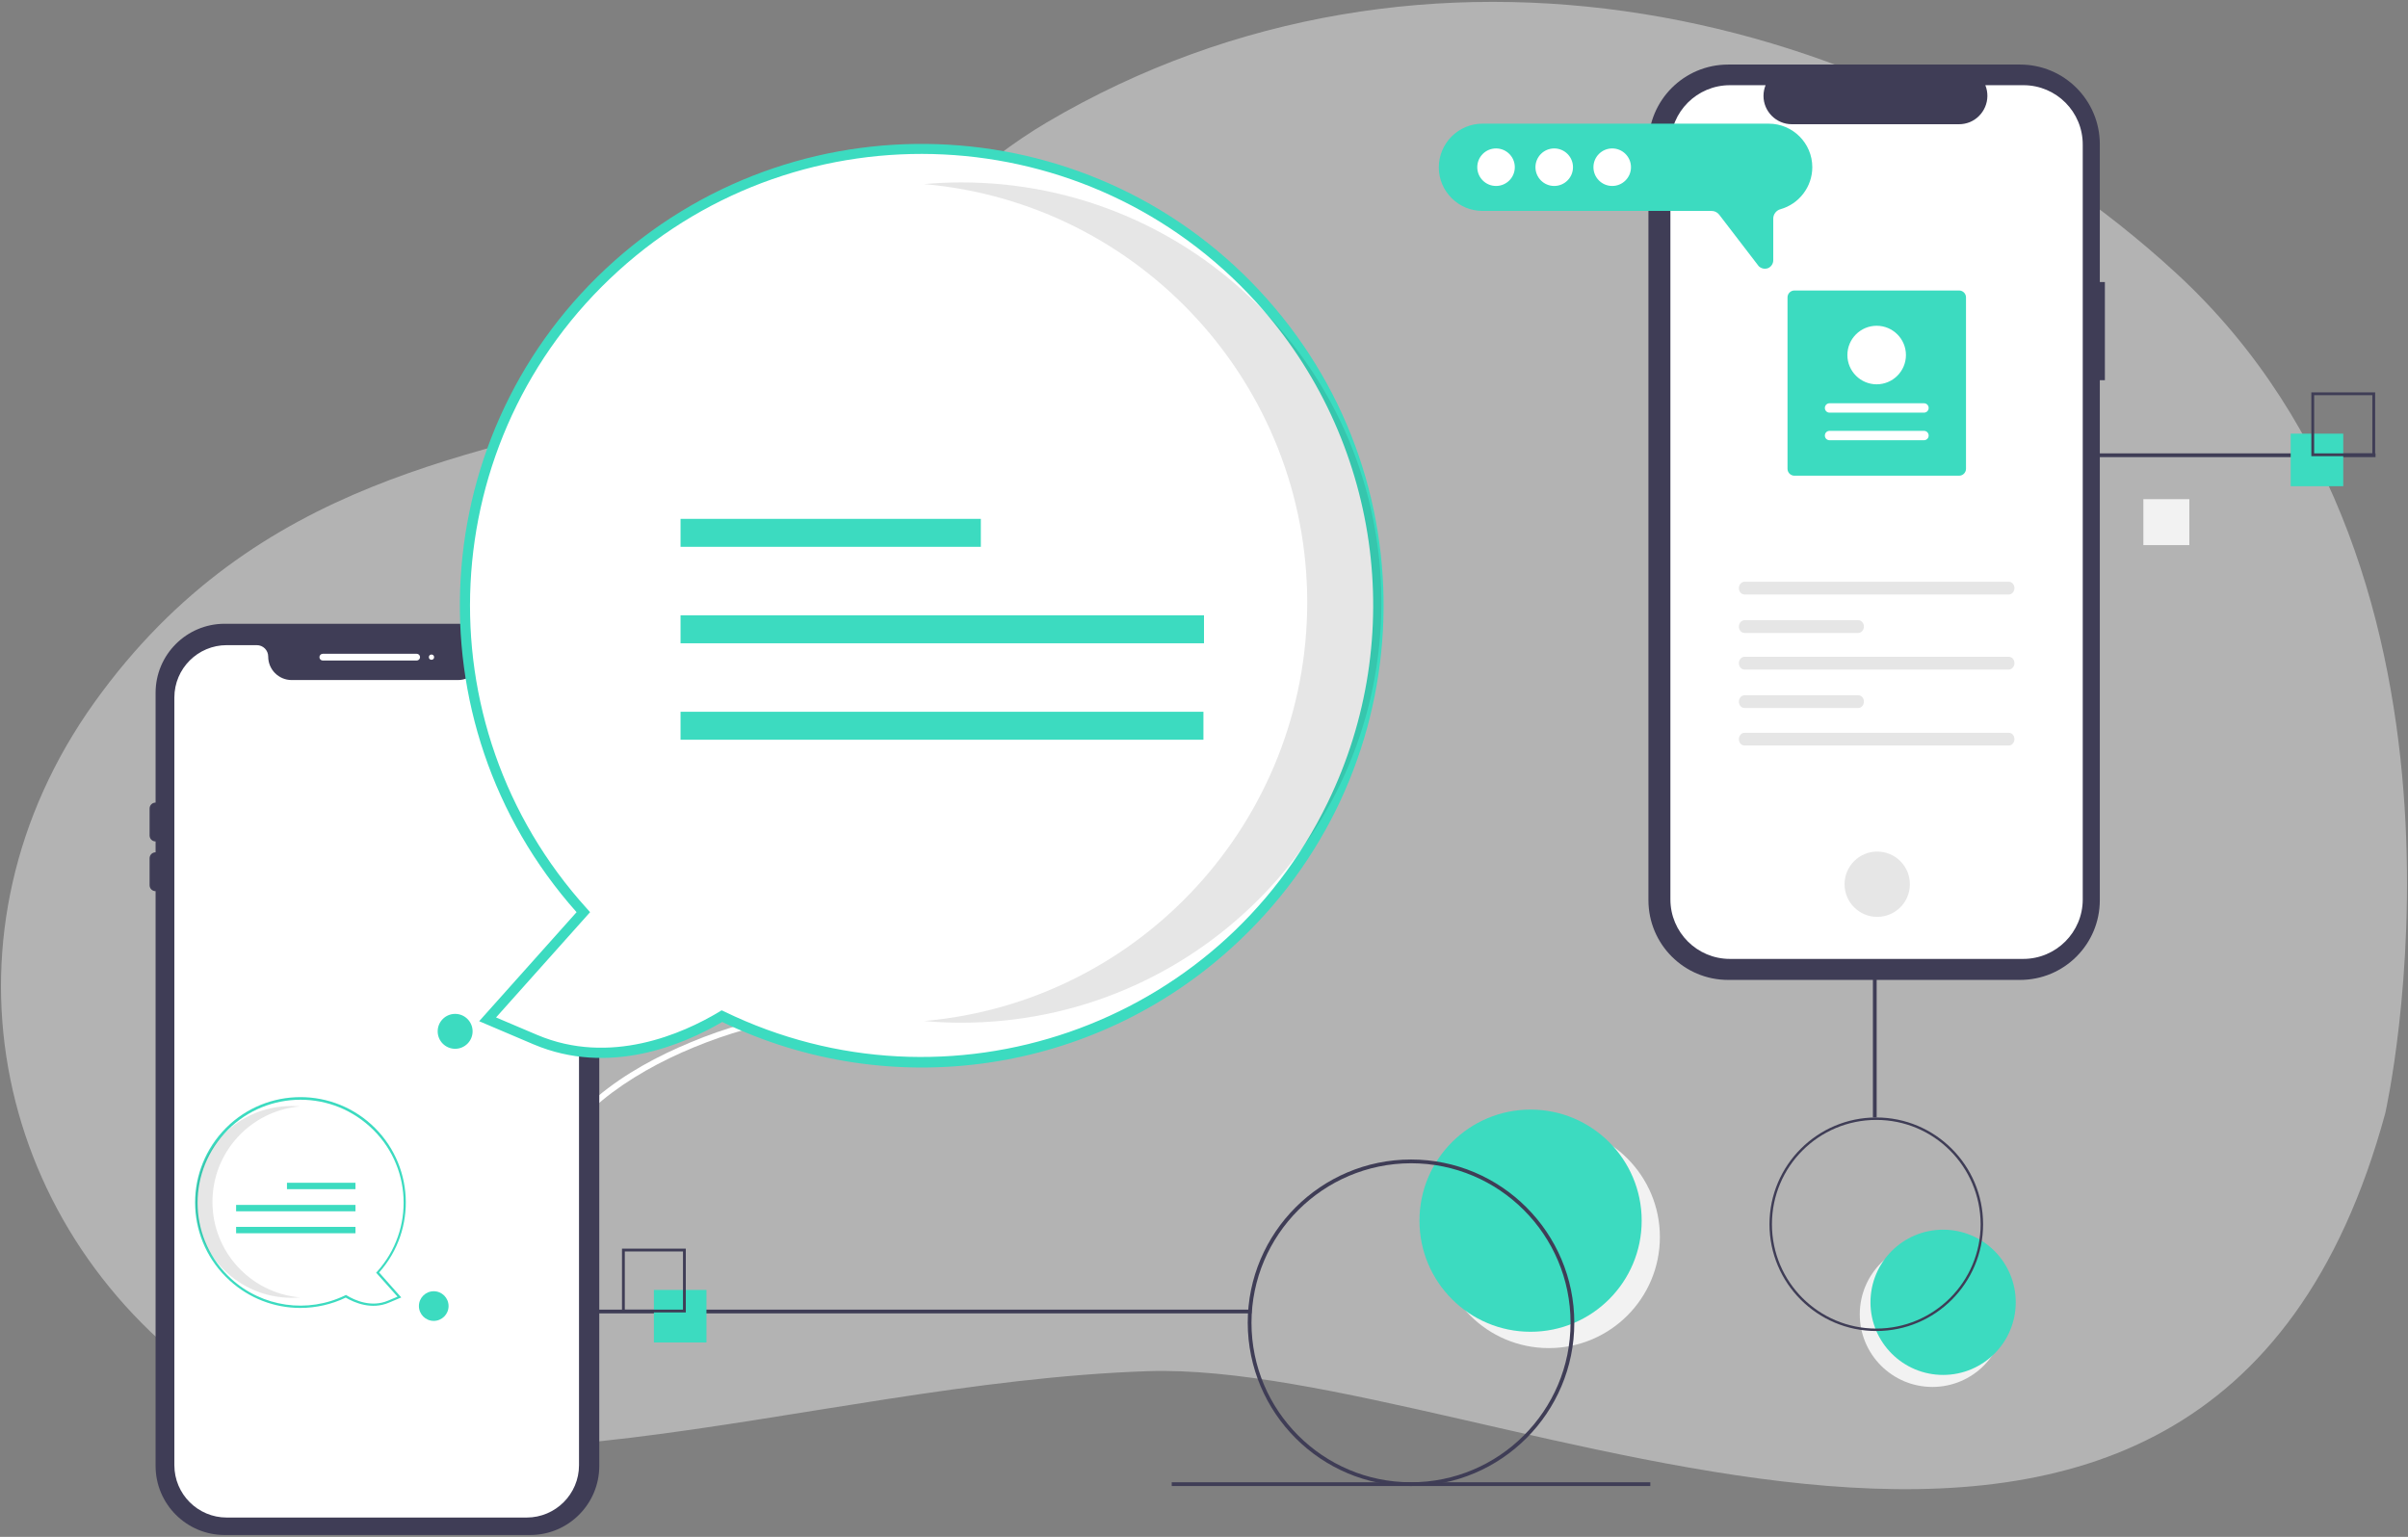 <?xml version="1.0" encoding="utf-8"?>
<!-- Generator: Adobe Illustrator 28.3.0, SVG Export Plug-In . SVG Version: 6.00 Build 0)  -->
<svg version="1.1" id="Layer_1" xmlns="http://www.w3.org/2000/svg" xmlns:xlink="http://www.w3.org/1999/xlink" x="0px" y="0px"
	 viewBox="0 0 1283 819" style="enable-background:new 0 0 1283 819;" xml:space="preserve">
<rect x="0" y="0" width="1283" height="819" fill="#808080" stroke="none"/>
<style type="text/css">
	.st0{opacity:0.4;fill:#FFFFFF;enable-background:new    ;}
	.st1{fill:#FFFFFF;}
	.st2{fill:#F2F2F2;}
	.st3{fill:#3F3D56;}
	.st4{fill:#3CDBC0;}
	.st5{opacity:0.1;enable-background:new    ;}
	.st6{fill:#E6E6E6;}
</style>
<path class="st0" d="M1270.9,593.2c0,0,64.6-285.6-111.4-447.6C1004.2,2.6,758.3-53,557.8,65.2c-71.4,42.1-123.4,124-206.8,149.2
	c-93.5,28.4-213.8,38.5-300.7,159.9s-55.7,277.4,60.1,360.5s318.5,2,501.2-4.1C794.2,724.7,1175.1,945.6,1270.9,593.2z"/>
<g>
	<g>
		<path class="st1" d="M318.3,584.4c-7.2,6-13.6,12.9-18.8,20.7c-2.7,4.1-5,8.5-6.9,13.1c-0.9,2.1-1.7,4.3-2.4,6.5
			c0,3.8,0.1,7.6,0.2,11.3c0.6-2.9,1.3-5.7,2.2-8.5c0.4-1.5,1-3,1.5-4.5c6.1-16.7,17.9-30.3,32.1-40.8c15.2-11.3,32.5-20,50.1-26.7
			c18.1-6.9,36.9-11.6,56.1-13.9c0.9-0.1,1.6-0.9,1.5-1.8c0-0.4-0.2-0.7-0.4-1c-0.3-0.3-0.7-0.4-1.1-0.3c-2.4,0.3-4.7,0.6-7.1,0.9
			c-19.6,2.9-38.8,8.3-57.2,16C350.5,562.7,333.1,572,318.3,584.4z"/>
		<circle class="st2" cx="411.7" cy="482.4" r="6.6"/>
		<path class="st3" d="M282.5,818H119.7c-20.3,0-36.8-16.5-36.8-36.8v-412c0-20.3,16.5-36.8,36.8-36.8h162.8
			c20.3,0,36.8,16.5,36.8,36.8v412C319.3,801.5,302.8,818,282.5,818z"/>
		<path class="st1" d="M280.7,343.8h-18.1c-3.4,0-6.1,2.7-6.1,6.1c0,6.9-5.6,12.5-12.5,12.5h-88.6c-6.9,0-12.5-5.6-12.5-12.5
			c0-3.4-2.7-6.1-6.1-6.1h-16c-15.4,0-27.9,12.5-27.9,27.9v409.1c0,15.4,12.5,27.9,27.9,27.9h159.8c15.4,0,27.9-12.5,27.9-27.9
			V371.7C308.6,356.3,296.1,343.8,280.7,343.8z"/>
		<path class="st1" d="M222,352h-50c-1,0-1.8-0.8-1.8-1.8s0.8-1.8,1.8-1.8h50c1,0,1.8,0.8,1.8,1.8S223,352,222,352z"/>
		<circle class="st1" cx="229.9" cy="350.2" r="1.4"/>
		<path class="st3" d="M320.7,494.9c-1.8,0-3.2-1.4-3.2-3.2v-62.8c0-1.8,1.4-3.2,3.2-3.2c1.8,0,3.2,1.4,3.2,3.2v62.8
			C323.9,493.4,322.5,494.9,320.7,494.9z"/>
		<path class="st3" d="M82.9,448.4c-1.8,0-3.2-1.4-3.2-3.2v-14.3c0-1.8,1.4-3.2,3.2-3.2s3.2,1.4,3.2,3.2l0,0v14.3
			C86.1,447,84.7,448.4,82.9,448.4z"/>
		<path class="st3" d="M82.9,474.9c-1.8,0-3.2-1.4-3.2-3.2v-14.3c0-1.8,1.4-3.2,3.2-3.2s3.2,1.4,3.2,3.2v14.3
			C86.1,473.4,84.7,474.9,82.9,474.9z"/>
		<path class="st1" d="M384.7,541.5c-21.6,13-60.1,29.2-99.4,12.5l-25.4-10.8l50.9-57.1c-90.3-99.5-82.8-253.4,16.8-343.7
			S581,59.6,671.3,159.2s82.8,253.4-16.8,343.7C580.9,569.6,474.1,584.9,384.7,541.5z"/>
		<path class="st4" d="M384.8,544.6c-20.8,12.2-60.3,29-100.6,11.9l-28.9-12.3l51.9-58.1C216.9,384.6,226,229,327.6,138.8
			s257.1-81.1,347.4,20.4c89.7,100.8,81.4,255.1-18.6,345.7l0,0C582.4,572.3,474.9,588,384.8,544.6L384.8,544.6z M669.3,161
			C580,62.6,427.8,55.1,329.4,144.4c-98.4,89.3-105.9,241.4-16.6,339.9c0,0,0,0,0,0l1.6,1.8l-50.1,56.1l21.9,9.3
			c38.9,16.5,77.5-0.6,97-12.3l1.3-0.8l1.3,0.6c119.5,58.1,263.5,8.3,321.6-111.3C750.4,339.4,735.3,233.8,669.3,161L669.3,161z"/>
		<path class="st5" d="M696.5,321.1c0-116-88.6-212.8-204.1-223c6.5-0.6,13.1-0.9,19.8-0.9c123.7,0,223.9,100.3,223.8,224
			c0,123.6-100.2,223.8-223.8,223.8c-6.7,0-13.2-0.3-19.8-0.9C607.9,533.9,696.4,437.1,696.5,321.1z"/>
		<rect x="362.6" y="276.5" class="st4" width="160" height="14.9"/>
		<rect x="362.6" y="327.9" class="st4" width="278.9" height="14.9"/>
		<rect x="362.6" y="379.3" class="st4" width="278.6" height="14.9"/>
		<path class="st1" d="M122.8,682c-22.7-20.6-24.4-55.7-3.8-78.4c20.6-22.7,55.7-24.4,78.4-3.8c22.7,20.6,24.4,55.7,3.8,78.4l0,0
			l11.6,13l-5.8,2.5c-9,3.8-17.8,0.1-22.7-2.9C164,700.7,139.6,697.2,122.8,682z"/>
		<path class="st4" d="M160,697c-13.9,0-27.3-5.2-37.6-14.6l0,0c-23-20.8-24.7-56.3-3.9-79.3c20.8-23,56.3-24.7,79.3-3.9
			c22.8,20.7,24.7,55.9,4.2,78.9l11.8,13.3l-6.6,2.8c-9.2,3.9-18.2,0.1-23-2.7C176.7,695.1,168.4,697,160,697z M123.2,681.5
			c16.6,15.1,40.7,18.6,60.9,8.7l0.3-0.1l0.3,0.2c4.4,2.7,13.2,6.6,22.1,2.8l5-2.1l-11.4-12.8l0.4-0.4c20.4-22.5,18.7-57.2-3.8-77.5
			c-22.5-20.4-57.2-18.7-77.5,3.8S100.8,661.1,123.2,681.5L123.2,681.5z"/>
		<path class="st5" d="M113.2,640.5c0-26.5,20.2-48.5,46.6-50.9c-1.5-0.1-3-0.2-4.5-0.2c-28.2,0-51.1,22.9-51.1,51.1
			c0,28.2,22.9,51,51.1,51.1c1.5,0,3-0.1,4.5-0.2C133.4,689,113.2,667,113.2,640.5z"/>
		<rect x="152.9" y="630.3" class="st4" width="36.5" height="3.4"/>
		<rect x="125.8" y="642.1" class="st4" width="63.6" height="3.4"/>
		<rect x="125.8" y="653.8" class="st4" width="63.6" height="3.4"/>
		<circle class="st4" cx="231.1" cy="696" r="7.9"/>
		<circle class="st4" cx="242.5" cy="549.6" r="9.3"/>
	</g>
	<circle class="st2" cx="825.2" cy="659.2" r="59.2"/>
	<circle class="st4" cx="815.5" cy="650.5" r="59.2"/>
	<circle class="st4" cx="890.7" cy="242.8" r="6.4"/>
	<rect x="1142" y="266" class="st2" width="24.5" height="24.5"/>
	<rect x="1010.7" y="241.6" class="st3" width="255" height="2"/>
	<rect x="315.2" y="697.9" class="st3" width="351.6" height="2"/>
	<rect x="624.3" y="789.9" class="st3" width="255" height="2"/>
	<rect x="1220.5" y="231.1" class="st4" width="28" height="28"/>
	<path class="st3" d="M1265.5,243.1h-34v-34h34V243.1z M1233,241.6h31v-31h-31V241.6z"/>
	<rect x="348.4" y="687.4" class="st4" width="28" height="28"/>
	<path class="st3" d="M331.4,665.4h34v34h-34V665.4z M363.9,666.9h-31v31h31V666.9z"/>
	<rect x="997.9" y="225.8" class="st3" width="2" height="369.7"/>
	<path class="st3" d="M664.8,704.9c0-48,39-87,87-87s87,39,87,87s-39,87-87,87S664.9,753,664.8,704.9z M666.8,704.9
		c0,46.9,38.1,85,85,85c46.9,0,85-38.1,85-85s-38.1-85-85-85C704.9,620,666.9,658,666.8,704.9z"/>
	<circle class="st2" cx="1029.6" cy="700.4" r="38.7"/>
	<circle class="st4" cx="1035.3" cy="694" r="38.7"/>
	<path class="st3" d="M999.7,595.5c31.4,0,56.9,25.5,56.9,56.9c0,31.4-25.5,56.9-56.9,56.9c-31.4,0-56.9-25.5-56.9-56.9
		C942.8,621,968.3,595.5,999.7,595.5z M999.7,596.8c-30.7,0-55.6,24.9-55.6,55.6c0,30.7,24.9,55.6,55.6,55.6
		c30.7,0,55.6-24.9,55.6-55.6C1055.2,621.7,1030.4,596.8,999.7,596.8z"/>
	<g>
		<g>
			<path id="bc7f4772-a479-43ba-84b6-0038831d0625-233" class="st3" d="M1121.5,150.3h-2.7V76.9c0-23.5-19-42.5-42.5-42.5l0,0H920.8
				c-23.5,0-42.5,19-42.5,42.5v0v402.8c0,23.5,19,42.5,42.5,42.5c0,0,0,0,0,0h155.5c23.5,0,42.5-19,42.5-42.5c0,0,0,0,0,0V202.6h2.7
				L1121.5,150.3z"/>
			<path id="e7549b14-e146-4c1f-8b4f-7638ef62aaf0-234" class="st1" d="M1078.1,45.4h-20.3c3.1,7.7-0.6,16.5-8.3,19.7
				c-1.8,0.7-3.7,1.1-5.7,1.1h-89.1c-8.3,0-15.1-6.8-15.1-15.1c0-2,0.4-3.9,1.1-5.7h-19c-17.5,0-31.7,14.2-31.7,31.7v0v402.2
				c0,17.5,14.2,31.7,31.7,31.7l0,0h156.3c17.5,0,31.7-14.2,31.7-31.7v0v0l0,0V77.2C1109.8,59.6,1095.6,45.4,1078.1,45.4
				L1078.1,45.4L1078.1,45.4L1078.1,45.4z"/>
			<circle id="f4a12a6a-3235-4aa9-87a4-fdfa38e5097e" class="st6" cx="1000.2" cy="471.2" r="17.4"/>
			<path class="st6" d="M929.5,310c-1.6,0-3,1.5-3,3.4c0,1.9,1.3,3.4,3,3.4h140.8c1.6,0,3-1.5,3-3.4c0-1.9-1.3-3.4-3-3.4H929.5z"/>
			<path class="st6" d="M929.5,390.5c-1.6,0-3,1.5-3,3.4c0,1.9,1.3,3.4,3,3.4h140.8c1.6,0,3-1.5,3-3.4c0-1.9-1.3-3.4-3-3.4H929.5z"
				/>
			<path class="st6" d="M929.5,330.5c-1.6,0-3,1.5-3,3.4c0,1.9,1.3,3.4,3,3.4h60.6c1.6,0,3-1.5,3-3.4c0-1.9-1.3-3.4-3-3.4H929.5z"/>
			<path class="st6" d="M929.5,350c-1.6,0-3,1.5-3,3.4c0,1.9,1.3,3.4,3,3.4h140.8c1.6,0,3-1.5,3-3.4c0-1.9-1.3-3.4-3-3.4H929.5z"/>
			<path class="st6" d="M929.5,370.5c-1.6,0-3,1.5-3,3.4c0,1.9,1.3,3.4,3,3.4h60.6c1.6,0,3-1.5,3-3.4c0-1.9-1.3-3.4-3-3.4H929.5z"/>
			<path class="st4" d="M956.1,154.8h87.7c2,0,3.7,1.6,3.7,3.7v91.3c0,2-1.6,3.7-3.7,3.7h-87.7c-2,0-3.7-1.6-3.7-3.7v-91.3
				C952.4,156.4,954.1,154.8,956.1,154.8z"/>
			<path class="st1" d="M1025.1,234.6c1.4,0,2.5-1.1,2.5-2.5c0-1.4-1.1-2.5-2.5-2.5l0,0h-50.3c-1.4,0-2.5,1.1-2.5,2.5
				s1.1,2.5,2.5,2.5H1025.1z"/>
			<path class="st1" d="M1025.1,219.9c1.4,0,2.5-1.1,2.5-2.5c0-1.4-1.1-2.5-2.5-2.5h-50.3c-1.4,0-2.5,1.1-2.5,2.5
				c0,1.4,1.1,2.5,2.5,2.5H1025.1z"/>
			<path class="st1" d="M999.9,173.6c8.6,0,15.6,7,15.6,15.6s-7,15.6-15.6,15.6c-8.6,0-15.6-7-15.6-15.6l0,0l0,0
				C984.3,180.6,991.3,173.6,999.9,173.6z"/>
		</g>
		<path class="st4" d="M940.3,143.2c-1.2,0-2.3-0.5-3.2-1.3l-21.1-27.5c-1-1.3-2.5-2-4.1-2h-122c-12.8,0-23.3-10.4-23.3-23.2
			c0-12.8,10.4-23.3,23.3-23.3c0,0,0,0,0,0h152.5c12.8,0,23.2,10.4,23.2,23.2c0,10.4-7,19.6-17,22.4c-2.2,0.6-3.8,2.7-3.8,5v22.2
			c0,1.8-1.1,3.5-2.8,4.2C941.5,143.1,940.9,143.2,940.3,143.2z"/>
		<circle class="st1" cx="797.1" cy="89.1" r="10"/>
		<circle class="st1" cx="828.1" cy="89.1" r="10"/>
		<circle class="st1" cx="859" cy="89.1" r="10"/>
	</g>
</g>
</svg>

